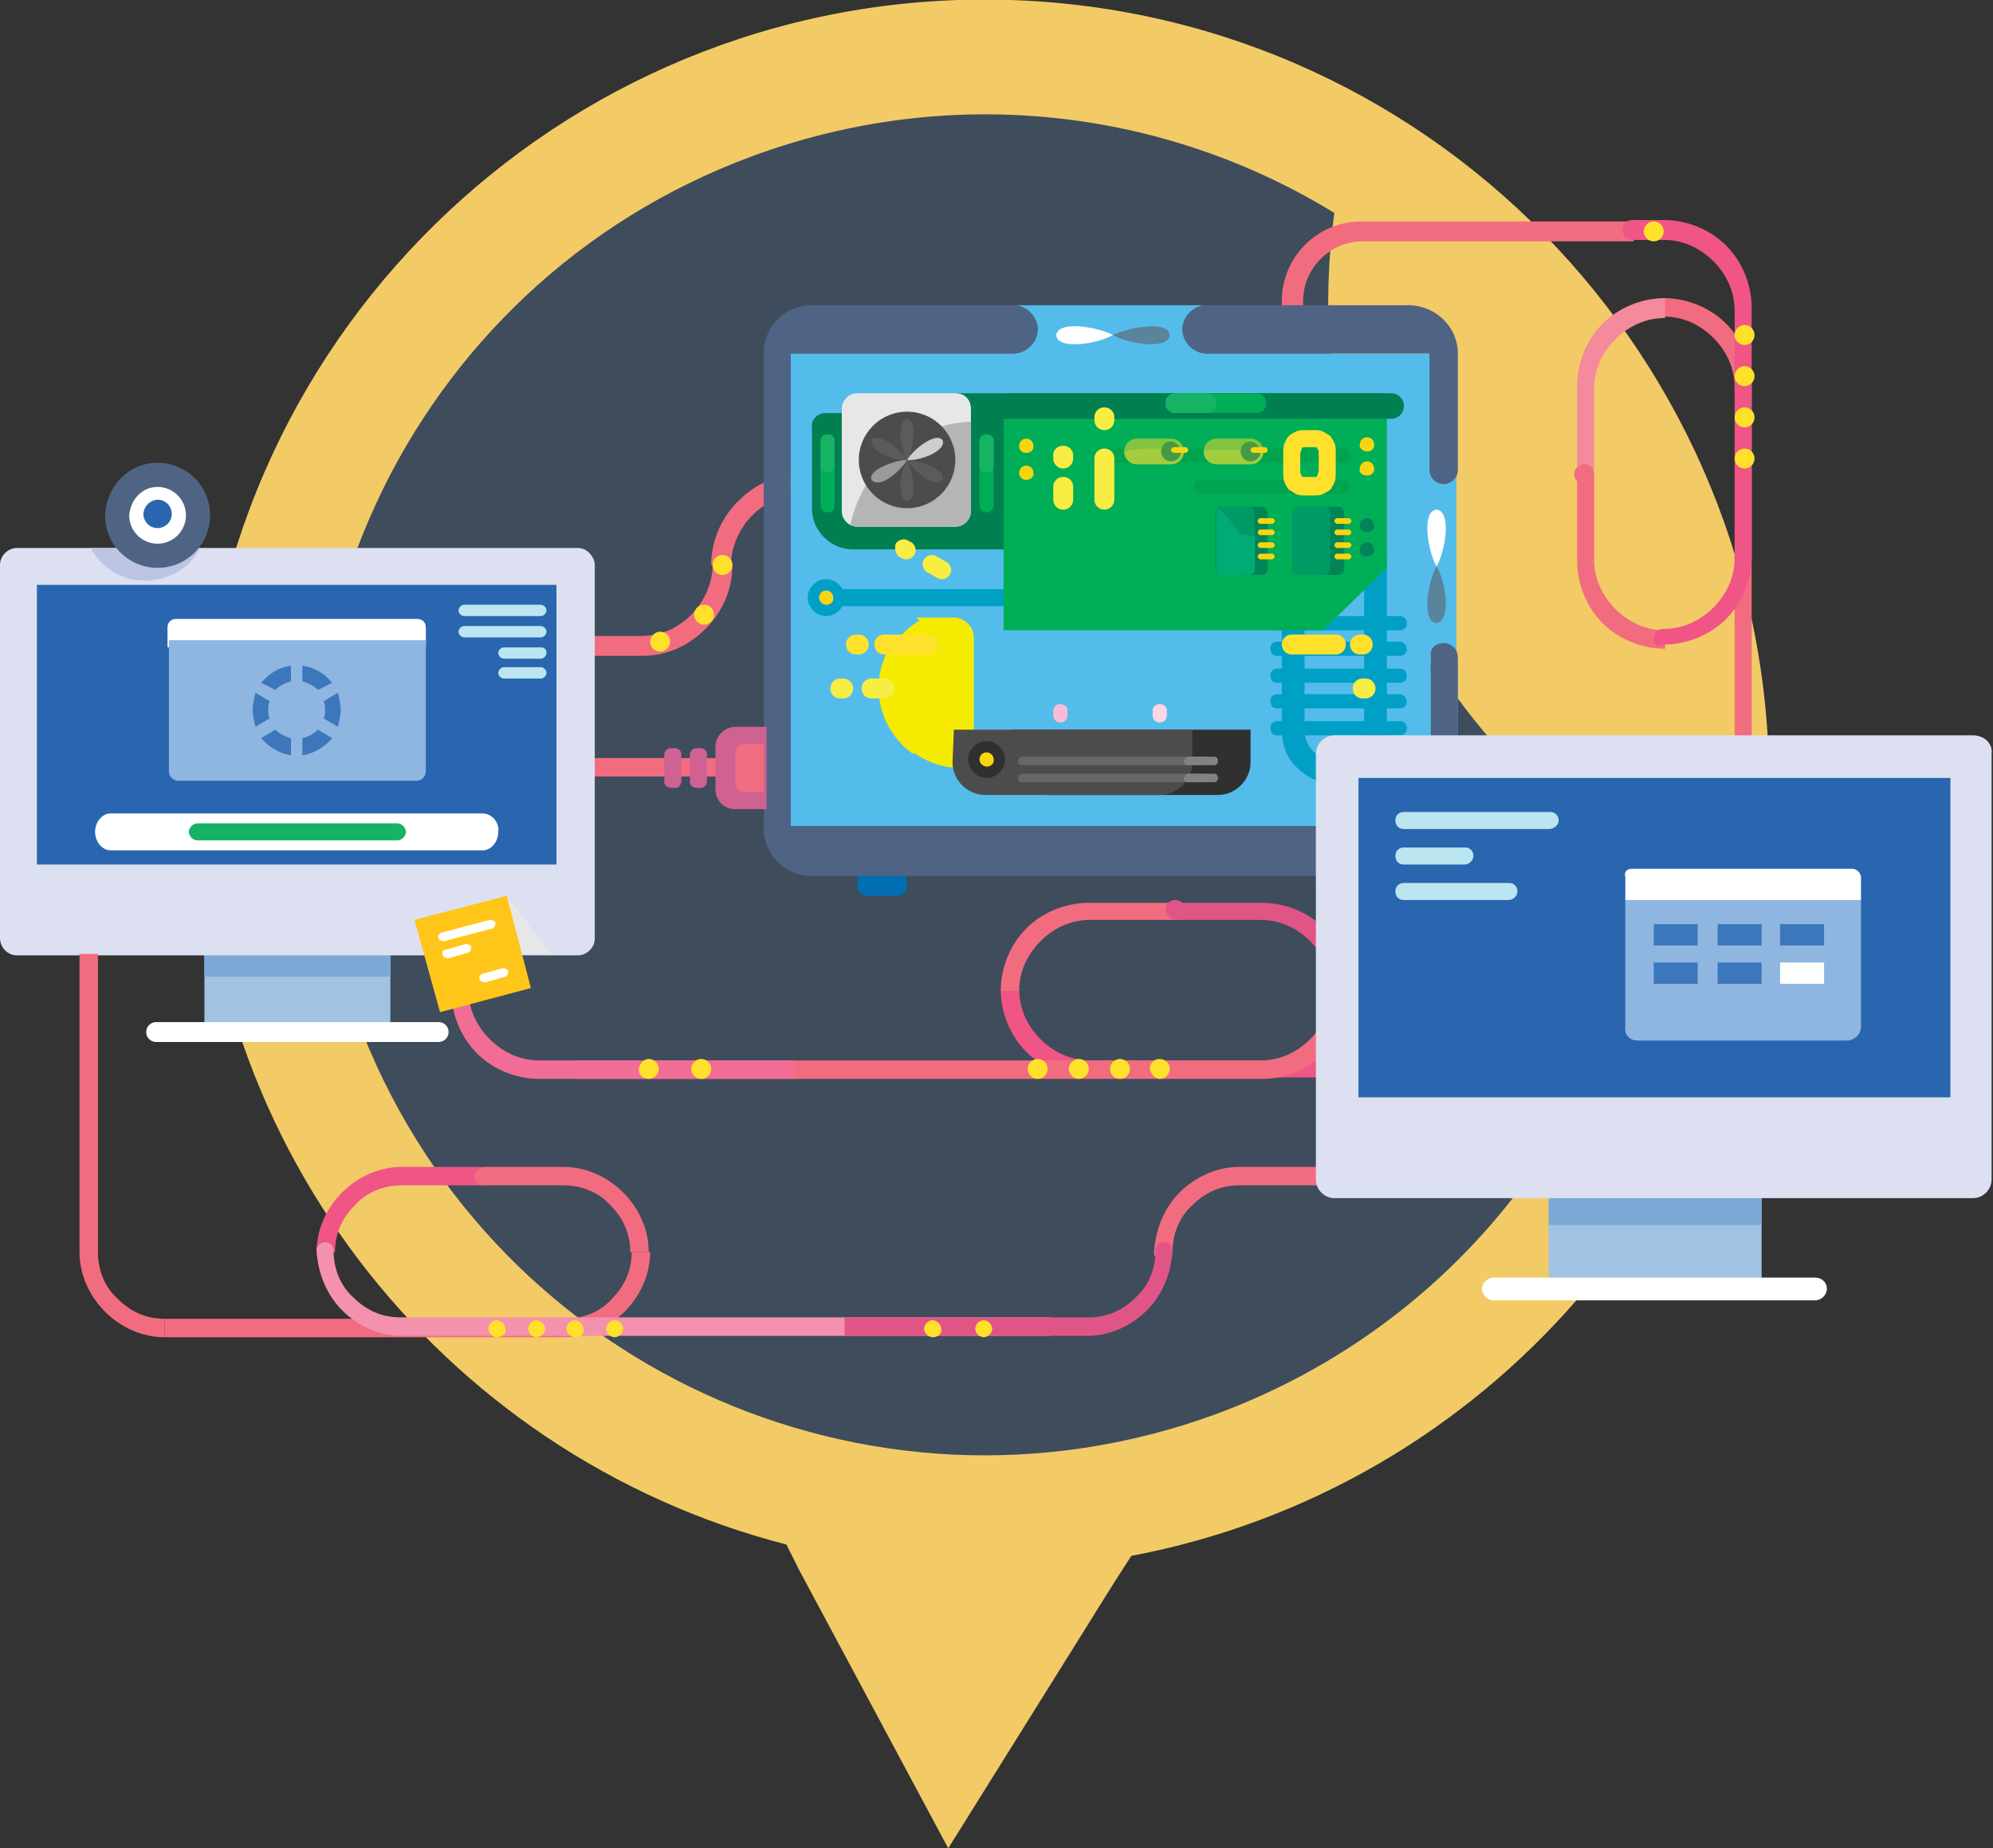 <svg xmlns="http://www.w3.org/2000/svg" xmlns:xlink="http://www.w3.org/1999/xlink" viewBox="0 0 140.4 130.2"><rect x="0" y="0" width="140.4" height="130.2" fill="#333333" stroke="none"/><style><![CDATA[.y{fill:#f26c7f}.z{fill:#ffe12c}.AA{fill:#fff}.AB{fill:#f9d510}.AC{fill:#00ae57}.AD{fill:#16b364}.AE{fill:#00a0c6}.AF{fill:#008458}.AG{fill:#f7ed43}.AH{fill:#f05586}.AI{fill:#e15586}.AJ{fill:#5d5a5b}.AK{fill:#2966af}.AL{fill:#3c77bc}.AM{fill-rule:evenodd}]]></style><g class="AM"><path d="M71.2 0C40.7-1 15.1 22.9 14.1 53.5c-.9 26.4 16.8 49 41.3 55.3l.9 1.8 10.5 19.6 11.8-18.9 1.1-1.7c24.9-4.7 44-26.1 44.9-52.5C125.6 26.6 101.7 1 71.2 0z" fill="#f2cb67"/><path d="M25.1 71.6C16 47.1 28.6 20 53 11c14.1-5.2 29.1-3.3 41 4-1 7.4-.3 15.1 2.5 22.6 3.8 10.4 10.9 18.6 19.7 24-2.3 16.8-13.5 31.7-30.5 38-24.5 9-51.6-3.5-60.6-28z" fill="#3e4c5c"/><g class="y"><path d="M19.5 44.8h25.7c1.4 0 2.6-.6 3.5-1.5s1.5-2.2 1.5-3.5h1.4c0 1.7-.7 3.3-1.9 4.5s-2.7 1.9-4.5 1.9H19.5v-1.4z"/><path d="M65.9 34.8h-9.4c-1.4 0-2.6.6-3.5 1.5s-1.5 2.2-1.5 3.5h-1.4c0-1.7.7-3.3 1.9-4.5s2.7-1.9 4.5-1.9h9.4v1.4z"/></g><g class="z"><use xlink:href="#B"/><use xlink:href="#B" x="-1.3" y="3.5"/><path d="M45.8 45.2a.68.68 0 1 0 1.4 0 .68.68 0 0 0-.7-.7c-.4 0-.7.4-.7.7z"/></g><path d="M82 88.8c.4 0 .6-.3.6-.6 0-1.3.5-2.5 1.4-3.3.9-.9 2-1.4 3.3-1.4h17.1v-1.3H87.3c-1.6 0-3.1.7-4.2 1.8s-1.7 2.6-1.8 4.2v.1c0 .2.3.5.7.5z" class="y"/></g><path d="M91.7,22.8h-1.4v-1.6c0-3.1,2.5-5.6,5.6-5.6h19.2V17H96c-2.3,0-4.2,1.9-4.2,4.2v1.6H91.7z" class="y"/><g class="AM"><path d="M85 21.5H71.4c.9 0 1.7.8 1.7 1.7s-.8 1.7-1.7 1.7H55.7v33.3h46.9V24.9H85c-.9 0-1.7-.8-1.7-1.7s.8-1.7 1.7-1.7zm16.7 24.6c.5 0 1 .4 1 1v11.1h-1.9V47.1c-.1-.5.3-1 .9-1z" fill="#54bceb"/><g class="AE"><use xlink:href="#C"/><path d="M98.6 45.2H90c-.3 0-.5.2-.5.4v.1c0 .3.2.5.4.5h8.7c.3 0 .5-.2.5-.4v-.1c0-.2-.2-.5-.5-.5z"/><use xlink:href="#C" y="3.7"/><path d="M98.6 48.9H90c-.3 0-.5.2-.5.4v.1c0 .3.2.5.4.5h8.7c.3 0 .5-.2.5-.4v-.1c0-.2-.2-.5-.5-.5z"/><use xlink:href="#C" y="7.4"/><path d="M96.9 39.2h-6.6v12.3c0 1 .4 2 1.1 2.6.7.7 1.6 1.1 2.6 1.1s2-.4 2.6-1.1c.7-.7 1.1-1.6 1.1-2.6V39.2h-.8zm-5 1.6h4.2v10.6c0 .6-.2 1.1-.6 1.5s-.9.6-1.5.6-1.1-.2-1.5-.6-.6-.9-.6-1.5V40.8z"/></g><path d="M58.1 29.1h13.2c.5 0 1 .4 1 1v7.6c0 .5-.4 1-1 1H60.1c-1.6 0-2.9-1.3-2.9-2.9v-5.7c-.1-.5.4-1 .9-1z" fill="#007f51"/><g fill="#f5eb00"><path d="M64.6 43.5h2.6c.7 0 1.4.6 1.4 1.4v8.6c0 .2-.1.4-.1.6h-.8a5.59 5.59 0 0 1-5.6-5.6c0-2 1-3.8 2.7-4.8-.2-.1-.2-.1-.2-.2z"/><path d="M63.1 45c2.1.2 3.8 2 3.8 4.2 0 1.8-1.1 3.3-2.6 3.9-1.4-1-2.4-2.7-2.4-4.6 0-1.3.4-2.5 1.2-3.5z"/></g><path d="M99.2 21.5H85c-.9 0-1.7.8-1.7 1.7s.8 1.7 1.7 1.7h15.7v8.2c0 .5.4 1 1 1 .5 0 1-.4 1-1v-8.2c0-1.9-1.6-3.4-3.5-3.4zm2.5 23.8c.5 0 1 .4 1 1v12h-1.9v-12c-.1-.6.3-1 .9-1zm-2.5 16.4h-42a3.37 3.37 0 0 1-3.4-3.4V24.9a3.37 3.37 0 0 1 3.4-3.4h14.2c.9 0 1.7.8 1.7 1.7s-.8 1.7-1.7 1.7H55.7v33.3h46.9c.1 1.9-1.5 3.5-3.4 3.5z" fill="#4f6484"/><path d="M58.2 43.4c.7 0 1.3-.6 1.3-1.3s-.6-1.3-1.3-1.3-1.3.6-1.3 1.3.6 1.3 1.3 1.3z" class="AE"/><path d="M58.2 42.6c.3 0 .5-.2.5-.4v-.1a.47.47 0 1 0-1 0c0 .2.2.5.5.5z" class="AB"/><path d="M59,41.5h15.9v1.2H59V41.5z" class="AE"/><path d="M97.7,27.7h-27v16.7h22.5l4.5-4.4V27.7z" class="AC"/><path d="M94.6 31.6h-17c-.3 0-.5.2-.5.4v.1c0 .3.2.5.4.5h17.1c.3 0 .5-.2.5-.4v-.1a.47.47 0 0 0-.5-.5z" fill="#00a44e"/><path d="M88.9 35.7H87c-.2 0-.4.2-.4.4v4c0 .2.2.4.4.4h1.9c.2 0 .4-.2.4-.4v-4c0-.2-.2-.4-.4-.4z" class="AF"/><g class="AB"><use xlink:href="#D"/><use xlink:href="#D" y="0.8"/><use xlink:href="#D" y="1.7"/><use xlink:href="#D" y="2.5"/></g><path d="M88 35.7h-2c-.2 0-.4.2-.4.4v4c0 .2.2.4.4.4h2c.2 0 .4-.2.4-.4v-4c-.1-.2-.2-.4-.4-.4z" fill="#009a64"/><path d="M85.8 35.8c-.1.1-.1.2-.1.3v4c0 .2.2.4.4.4H88c.2 0 .4-.2.4-.4v-2.3c-.3-.1-.7-.1-1.1-.2a6.55 6.55 0 0 0-1.5-1.8z" fill="#00ab75"/><path d="M94.6 31.6h-5.2c-.3 0-.5.2-.5.4v.1c0 .3.2.5.4.5h5.3c.3 0 .5-.2.5-.4v-.1a.47.47 0 0 0-.5-.5zm0 2.2h-10c-.3 0-.5.2-.5.4v.1c0 .3.2.5.4.5h10.1c.3 0 .5-.2.5-.4v-.1c0-.2-.2-.5-.5-.5z" fill="#00a44e"/><path d="M94.3 35.7h-1.9c-.2 0-.4.2-.4.4v4c0 .2.2.4.4.4h1.9c.2 0 .4-.2.4-.4v-4c-.1-.2-.2-.4-.4-.4z" class="AF"/><g class="AB"><use xlink:href="#D" x="5.4"/><use xlink:href="#D" x="5.4" y="0.8"/><use xlink:href="#D" x="5.4" y="1.7"/><use xlink:href="#D" x="5.4" y="2.5"/></g><path d="M93.3 35.7h-1.9c-.2 0-.4.2-.4.4v4c0 .2.2.4.4.4h1.9c.2 0 .4-.2.4-.4v-4c0-.2-.2-.4-.4-.4z" fill="#009a64"/><path d="M88.1 30.9h-2.4c-.5 0-.9.4-.9.9s.4.9.9.9h2.4c.5 0 .9-.4.9-.9s-.4-.9-.9-.9z" fill="#83c341"/><path d="M84.8 31.6v.2c0 .5.4.9.9.9h2.4c.5 0 .9-.4.9-.9v-.1h-4.2v-.1z" fill="#a2cd3c"/><path d="M88.1 31.1a.68.68 0 0 0-.7.7.68.68 0 1 0 1.4 0c-.1-.4-.4-.7-.7-.7z" fill="#459b45"/><use xlink:href="#D" x="-0.5" y="-5" class="AB"/><path d="M74.7 49.6c.3 0 .5.2.5.4v.4a.47.47 0 1 1-1 0v-.3a.47.47 0 0 1 .5-.5z" fill="#f8bcd6"/><path d="M81.7 49.6c-.3 0-.5.2-.5.4v.4a.47.47 0 1 0 1 0v-.3a.47.47 0 0 0-.5-.5z" fill="#fbd6e6"/><path d="M96.1 61.7h-3.4v.7a.68.68 0 0 0 .7.7h2.1a.68.68 0 0 0 .7-.7l-.1-.7zm-32.3 0h-3.4v.7a.68.68 0 0 0 .7.7h2.1a.68.68 0 0 0 .7-.7l-.1-.7z" fill="#006fb1"/><path d="M82.5 30.9h-2.4c-.5 0-.9.4-.9.9s.4.9.9.9h2.4c.5 0 .9-.4.9-.9s-.4-.9-.9-.9z" fill="#83c341"/><path d="M79.2 31.8c0 .5.4.9.9.9h2.4c.5 0 .9-.4.9-.9v-.2h-2.6c-.6 0-1.1.1-1.6.2z" fill="#a2cd3c"/><path d="M82.5 31.1a.68.68 0 0 0-.7.7.68.68 0 1 0 1.4 0c-.1-.4-.4-.7-.7-.7z" fill="#459b45"/><use xlink:href="#D" x="-6.1" y="-5" class="AB"/><path d="M67.4 27.7H98c.5 0 .9.4.9.9s-.4.9-.9.9H67.4c-.5 0-.9-.4-.9-.9s.4-.9.9-.9z" fill="#007f51"/><path d="M72.3 31.9c.3 0 .5-.2.5-.4v-.1a.47.47 0 1 0-1 0 .47.47 0 0 0 .5.5zm24-.1c.3 0 .5-.2.5-.4v-.1a.47.47 0 1 0-1 0c-.1.2.2.5.5.5zm0 1.7c.3 0 .5-.2.5-.4V33a.47.47 0 1 0-1 0c-.1.3.2.5.5.5z" class="AB"/><path d="M94.1 33.2c0 .3 0 .6-.1.8s-.2.4-.3.5-.3.2-.5.3-.4.1-.6.1h-.7c-.2 0-.4 0-.6-.1s-.3-.2-.5-.3c-.1-.1-.2-.3-.3-.5s-.1-.5-.1-.8V32c0-.3 0-.6.1-.8s.2-.4.3-.5.3-.2.5-.3.4-.1.6-.1h.7c.2 0 .4 0 .6.1s.3.2.5.3c.1.1.2.3.3.5s.1.5.1.8v1.2zm-1.5.4c.1 0 .2 0 .2-.1s.1-.2.1-.4V32c0-.2 0-.3-.1-.4 0-.1-.1-.1-.2-.1h-.7c-.1 0-.2 0-.2.1s-.1.2-.1.4v1.1c0 .2 0 .3.1.4 0 .1.1.1.2.1h.7z" class="z"/><path d="M96.3 37.5c.3 0 .5-.2.5-.4V37a.47.47 0 1 0-1 0c-.1.2.2.5.5.5zm0 1.7c.3 0 .5-.2.5-.4v-.1a.47.47 0 1 0-1 0c-.1.3.2.5.5.5z" class="AF"/><path d="M71.3 51.4h16.8v2.3c0 1.2-1 2.3-2.3 2.3H73.6c-1.2 0-2.3-1-2.3-2.3v-2.3z" fill="#303030"/><path d="M67.2 51.4H84v2.3c0 1.2-1 2.3-2.3 2.3H69.4c-1.2 0-2.3-1-2.3-2.3l.1-2.3z" fill="#4d4c4c"/><path d="M69.5 54.8c.7 0 1.3-.6 1.3-1.3s-.6-1.3-1.3-1.3-1.3.6-1.3 1.3.6 1.3 1.3 1.3z" fill="#303030"/><path d="M69.5 54c.3 0 .5-.2.5-.4v-.1a.47.47 0 1 0-1 0c0 .3.3.5.5.5z" class="AB"/><path d="M72 53.3h12.7c.2 0 .3.1.3.3s-.1.3-.3.3H72c-.2 0-.3-.1-.3-.3 0-.1.2-.3.3-.3zm0 1.2h12.7c.2 0 .3.1.3.3s-.1.3-.3.3H72c-.2 0-.3-.1-.3-.3 0-.1.2-.3.3-.3z" fill="#676767"/><path d="M83.7 53.3h1.8c.2 0 .3.1.3.3s-.1.3-.3.3h-1.8c-.2 0-.3-.1-.3-.3 0-.1.2-.3.3-.3zm0 1.2h1.8c.2 0 .3.1.3.3s-.1.3-.3.3h-1.8c-.2 0-.3-.1-.3-.3 0-.1.2-.3.3-.3z" fill="#828282"/><path d="M68.4 28.8V36a1.11 1.11 0 0 1-1.1 1.1h-6.9a1.11 1.11 0 0 1-1.1-1.1v-7.2a1.11 1.11 0 0 1 1.1-1.1h6.9c.7 0 1.1.5 1.1 1.1z" fill="#e7e7e7"/><path d="M68.4 29.7V36a1.11 1.11 0 0 1-1.1 1.1h-6.9c-.2 0-.4-.1-.5-.1.9-4.1 4.3-7.1 8.5-7.3z" fill="#b5b5b6"/><circle cx="63.9" cy="32.4" r="3.4" fill="#4d4c4c"/><path d="M77.8 31.6a.68.68 0 0 1 .7.7v2.9a.68.68 0 1 1-1.4 0v-2.9a.68.68 0 0 1 .7-.7z" class="AG"/><path d="M72.3 33.8c.3 0 .5-.2.5-.4v-.1a.47.47 0 1 0-1 0 .47.47 0 0 0 .5.5z" class="AB"/><path d="M77.8 28.7a.68.68 0 0 1 .7.7v.2a.68.68 0 1 1-1.4 0v-.2a.68.68 0 0 1 .7-.7zm-2.9 4.9a.68.68 0 0 1 .7.7v.9a.68.68 0 1 1-1.4 0v-.9a.68.68 0 0 1 .7-.7zm0-2.2a.68.68 0 0 1 .7.7v.2a.68.68 0 1 1-1.4 0V32c0-.3.3-.6.7-.6zm-9.8 8c.2-.3.6-.4.9-.2l.7.4c.3.2.4.6.2.9s-.6.4-.9.2l-.7-.4c-.3-.2-.4-.6-.2-.9zm-2-1.1c.2-.3.6-.4.9-.2l.2.1c.3.2.4.6.2.9s-.6.4-.9.2l-.2-.1a.96.96 0 0 1-.2-.9zm-2.4 10.2a.68.68 0 0 1 .7-.7h.9a.68.68 0 1 1 0 1.4h-.9a.68.68 0 0 1-.7-.7zm-2.2 0a.68.68 0 0 1 .7-.7h.2a.68.68 0 1 1 0 1.4h-.2a.68.68 0 0 1-.7-.7z" class="AG"/><path d="M61.6 45.4a.68.68 0 0 1 .7-.7h3.1a.68.68 0 1 1 0 1.4h-3.1a.68.68 0 0 1-.7-.7zm-2 0a.68.68 0 0 1 .7-.7h.2a.68.68 0 1 1 0 1.4h-.2a.68.68 0 0 1-.7-.7zm35.2 0a.68.68 0 0 0-.7-.7H91a.68.68 0 1 0 0 1.4h3.1a.68.68 0 0 0 .7-.7zm1.9 0a.68.68 0 0 0-.7-.7h-.2a.68.68 0 1 0 0 1.4h.2a.68.68 0 0 0 .7-.7z" class="z"/><path d="M95.3 48.5a.68.68 0 0 1 .7-.7h.2a.68.68 0 1 1 0 1.4H96a.68.68 0 0 1-.7-.7z" class="AG"/><path d="M58.3 30.6c.3 0 .5.2.5.4v4.6a.47.47 0 1 1-1 0v-4.5a.47.47 0 0 1 .5-.5z" class="AC"/><path d="M58.3 30.6c.3 0 .5.2.5.4v1.8a.47.47 0 1 1-1 0v-1.7a.47.47 0 0 1 .5-.5z" class="AD"/><path d="M82.1 28.4a.68.68 0 0 1 .7-.7h5.7a.68.68 0 0 1 .7.7.68.68 0 0 1-.7.7h-5.7a.68.68 0 0 1-.7-.7z" class="AC"/><path d="M82.1 28.4a.68.68 0 0 1 .7-.7H85a.68.68 0 0 1 .7.7.68.68 0 0 1-.7.7h-2.2a.68.68 0 0 1-.7-.7z" class="AD"/><path d="M34 45.8v2.6c0 1.4.6 2.6 1.5 3.5s2.1 1.5 3.5 1.5h12.9v1.3h-13c-1.7 0-3.3-.7-4.4-1.8s-1.8-2.7-1.8-4.4v-2.7a.68.68 0 0 1 .7-.7c.3 0 .6.3.6.7z" class="y"/><path d="M51.8 51.2H54V57h-2.2c-.8 0-1.4-.6-1.4-1.4v-3c0-.8.7-1.4 1.4-1.4z" fill="#cf6290"/><path d="M53.8 52.4h-1.4a.65.65 0 0 0-.6.6v2.2a.65.65 0 0 0 .6.6h1.4v-3.4z" class="y"/><g fill="#cf6290"><use xlink:href="#E"/><use xlink:href="#E" x="-1.8"/></g><path d="M106.5 74.7H76.8c-1.4 0-2.6-.6-3.5-1.5s-1.5-2.1-1.5-3.5h-1.3c0 1.7.7 3.3 1.8 4.4s2.7 1.8 4.4 1.8h29.7l.1-1.2z" class="AH"/><path d="M82.8 64.8h6c1.4 0 2.6.6 3.5 1.5s1.5 2.1 1.5 3.5h1.3c0-1.7-.7-3.3-1.8-4.4s-2.7-1.8-4.4-1.8h-6l-.1 1.2z" class="AI"/><path d="M94.5 69a.68.68 0 0 0-.7.7c0 1.4-.6 2.6-1.5 3.5s-2.1 1.5-3.5 1.5H40.6V76h48.3c1.7 0 3.3-.7 4.4-1.8s1.8-2.7 1.8-4.4v-.1c.1-.4-.2-.7-.6-.7z" class="y"/><g class="z"><use xlink:href="#F"/><use xlink:href="#F" x="2.9"/><use xlink:href="#F" x="5.8"/><path d="M81.7 76a.68.68 0 1 0 0-1.4.68.68 0 0 0-.7.7c.1.4.4.7.7.7z"/></g><path d="M82.8 64.8h-6c-1.4 0-2.6.6-3.5 1.5s-1.5 2.1-1.5 3.5h-1.3c0-1.7.7-3.3 1.8-4.4s2.7-1.8 4.4-1.8h6l.1 1.2z" class="y"/><path d="M82.8 64.8a.68.68 0 1 0 0-1.4.68.68 0 0 0-.7.7c.1.4.4.7.7.7z" class="AI"/><path d="M32.3 69a.68.68 0 0 1 .7.7c0 1.4.6 2.6 1.5 3.5s2.1 1.5 3.5 1.5h18V76H38c-1.7 0-3.3-.7-4.4-1.8s-1.8-2.7-1.8-4.4v-.1c-.1-.4.2-.7.5-.7z" fill="#f16d96"/><g class="z"><use xlink:href="#F" x="-23.7"/><path d="M45.7 76a.68.68 0 1 0 0-1.4c-.4 0-.7.4-.7.8 0 .3.3.6.7.6z"/></g><path d="M122.2 55.9V27.3c0-1.4-.6-2.6-1.5-3.5s-2.1-1.5-3.5-1.5V21c1.7 0 3.3.7 4.4 1.8s1.8 2.7 1.8 4.4v28.6h-1.2v.1zm-9.9-22.5v6c0 1.4.6 2.6 1.5 3.5s2.1 1.5 3.5 1.5v1.3c-1.7 0-3.3-.7-4.4-1.8s-1.8-2.7-1.8-4.4v-6l1.2-.1z" class="y"/><path d="M116.5 45a.68.68 0 0 1 .7-.7c1.4 0 2.6-.6 3.5-1.5s1.5-2.1 1.5-3.5V21.9c0-1.4-.6-2.6-1.5-3.5s-2.1-1.5-3.5-1.5H115a.68.68 0 0 1-.7-.7.68.68 0 0 1 .7-.7h2.2c1.7 0 3.3.7 4.4 1.8s1.8 2.7 1.8 4.4v17.5c0 1.7-.7 3.3-1.8 4.4s-2.7 1.8-4.4 1.8h-.1c-.3.3-.6 0-.6-.4z" class="AH"/><g class="z"><use xlink:href="#B" x="65.6" y="-23.5"/><use xlink:href="#B" x="72" y="-16.2"/><use xlink:href="#B" x="72" y="-13.3"/><use xlink:href="#B" x="72" y="-10.4"/><use xlink:href="#B" x="72" y="-7.5"/></g><path d="M112.3 33.4v-6c0-1.4.6-2.6 1.5-3.5s2.1-1.5 3.5-1.5V21c-1.7 0-3.3.7-4.4 1.8s-1.8 2.7-1.8 4.4v6h1.2v.2z" fill="#f48a9b"/><use xlink:href="#B" x="60.7" y="-6.4" class="y"/><path d="M69.5 30.6c.3 0 .5.2.5.4v4.6a.47.47 0 1 1-1 0v-4.5a.47.47 0 0 1 .5-.5z" class="AC"/><path d="M69.5 30.6c.3 0 .5.2.5.4v1.8a.47.47 0 1 1-1 0v-1.7a.47.47 0 0 1 .5-.5z" class="AD"/><path d="M63.9 32.4c-.4-.7-.8-2.7 0-2.9.8.2.4 2.3 0 2.9z" class="AJ"/><path d="M63.9 32.4c.4-.7 2-2 2.5-1.4.3.8-1.7 1.5-2.5 1.4z" fill="#cececd"/><path d="M63.9 32.4c.8 0 2.8.7 2.5 1.4-.5.7-2.1-.7-2.5-1.4zm0 0c-.4.7-.8 2.7 0 2.9.8-.1.4-2.2 0-2.9z" class="AJ"/><path d="M63.9 32.4c-.8 0-2.8.7-2.5 1.4.6.7 2.1-.7 2.5-1.4z" fill="#9b9a9a"/><path d="M63.9 32.4c-.4-.7-2-2-2.5-1.4-.2.8 1.7 1.5 2.5 1.4z" class="AJ"/><path d="M78.4 23.6c-1 .6-3.9 1.1-4 0 .2-1.1 3.1-.5 4 0z" class="AA"/><path d="M78.4 23.6c1 .6 3.9 1.1 4 0-.1-1.1-3-.5-4 0z" fill="#5a849c"/><path d="M101.2 39.9c-.6-1-1.1-3.9 0-4 1.1.1.6 3 0 4z" class="AA"/><path d="M101.2 39.9c-.6 1-1.1 3.9 0 4 1.1-.2.6-3.1 0-4z" fill="#5a849c"/><path d="M14.4,66.8h13.1v5.9H14.4V66.8z" fill="#a1c2e2"/><path d="M14.4 66.8h13.1v2H14.4v-2z" fill="#7aa9d6"/><path d="M40.7 38.6H1.2c-.6 0-1.2.5-1.2 1.2v26.3c0 .6.5 1.2 1.2 1.2h39.5c.6 0 1.2-.5 1.2-1.2V39.7c-.1-.6-.6-1.1-1.2-1.1z" fill="#dce0f0"/><path d="M21.1,41.2H2.6v19.7h36.6V41.2H21.1z" class="AK"/><path d="M30.7 65.6a.65.65 0 0 0 .6-.6.65.65 0 0 0-.6-.6.65.65 0 0 0-.6.6.65.65 0 0 0 .6.6zm2.5 0a.65.65 0 0 0 .6-.6.65.65 0 0 0-.6-.6.65.65 0 0 0-.6.6.65.65 0 0 0 .6.6z" class="z"/><path d="M30.9 72H11a.68.68 0 1 0 0 1.4h19.9a.68.68 0 1 0 0-1.4zM34 57.3H7.8c-.6 0-1.1.6-1.1 1.3s.5 1.3 1.1 1.3H34c.6 0 1.1-.6 1.1-1.3.1-.7-.5-1.3-1.1-1.3z" class="AA"/><path d="M28 58H13.9a.65.65 0 0 0-.6.6.65.65 0 0 0 .6.6H28a.65.65 0 0 0 .6-.6.65.65 0 0 0-.6-.6z" class="AD"/><path d="M29.4 43.6h-17c-.3 0-.6.2-.6.6v1.4H30v-1.4c0-.4-.3-.6-.6-.6z" class="AA"/><path d="M30 45.1H11.9v9.2a.68.68 0 0 0 .7.7h16.7a.68.68 0 0 0 .7-.7v-9.2z" fill="#8eb6e1"/><path d="M23.4 48.1c-.5-.6-1.2-1.1-2.1-1.2V48c.4.1.8.3 1.1.6l1-.5zm.4 3.1c.1-.4.2-.8.2-1.2s-.1-.8-.2-1.2l-1 .6c.1.2.1.4.1.6s0 .4-.1.6l1 .6zm-2.5 2c.8-.1 1.6-.6 2.1-1.2l-1-.6c-.3.3-.7.5-1.1.6v1.2zm-2.9-5.1c.5-.6 1.2-1.1 2.1-1.2V48c-.4.1-.8.3-1.1.6l-1-.5zm-.4 3.1c-.1-.4-.2-.8-.2-1.2s.1-.8.2-1.2l1 .6c-.1.2-.1.4-.1.6s0 .4.1.6l-1 .6zm2.5 2c-.8-.1-1.6-.6-2.1-1.2l1-.6c.3.3.7.5 1.1.6v1.2z" class="AL"/><path d="M38.1 42.6h-5.4c-.2 0-.4.2-.4.4s.2.4.4.4h5.4c.2 0 .4-.2.4-.4s-.2-.4-.4-.4zm0 1.5h-5.4c-.2 0-.4.2-.4.4s.2.4.4.4h5.4c.2 0 .4-.2.4-.4s-.2-.4-.4-.4zm0 1.5h-2.6c-.2 0-.4.2-.4.4s.2.4.4.4h2.6c.2 0 .4-.2.4-.4 0-.3-.2-.4-.4-.4zm0 1.4h-2.6c-.2 0-.4.2-.4.4s.2.4.4.4h2.6c.2 0 .4-.2.4-.4s-.2-.4-.4-.4z" fill="#bbe5f0"/><path d="M6.4 38.6h7.7c-.7 1.4-2.2 2.3-3.9 2.3-1.6 0-3.1-.9-3.8-2.3z" fill="#bcc4e3"/><path d="M11.1 32.6c2 0 3.7 1.6 3.7 3.7 0 2-1.6 3.7-3.7 3.7-2 0-3.7-1.6-3.7-3.7.1-2.1 1.7-3.7 3.7-3.7z" fill="#4f6484"/><path d="M11.1 34.3c1.1 0 2 .9 2 2s-.9 2-2 2-2-.9-2-2c.1-1.1.9-2 2-2z" class="AA"/><path d="M11.1 35.2c.6 0 1 .5 1 1 0 .6-.5 1-1 1-.6 0-1-.5-1-1a1.08 1.08 0 0 1 1-1z" class="AK"/><path d="M38.8 67.2h-3.6l-.8-3 1.3-1.1 3.1 4.1z" fill="#e7e7e7"/><path d="M29.2 64.8l6.5-1.7 1.7 6.5-6.4 1.7-1.8-6.5z" fill="#ffc619"/><path d="M31.1 65.7l3.4-.9c.2 0 .4.1.4.2 0 .2-.1.4-.2.4l-3.4.9c-.2 0-.4-.1-.4-.2-.1-.1 0-.3.2-.4zm.3 1.2l1.4-.4c.2 0 .4.1.4.2 0 .2-.1.4-.2.4l-1.4.4c-.2 0-.4-.1-.4-.2-.1-.2 0-.4.2-.4zm2.6 1.7l1.4-.4c.2 0 .4.1.4.2 0 .2-.1.4-.2.4l-1.4.4c-.2 0-.4-.1-.4-.2-.1-.2 0-.3.2-.4z" class="AA"/><path d="M109.1,84h15v6.7h-15V84z" fill="#a1c2e2"/><path d="M109.1,84h15v2.3h-15V84z" fill="#7aa9d6"/><path d="M139 51.8H94c-.7 0-1.3.6-1.3 1.3v30c0 .7.6 1.3 1.3 1.3h45c.7 0 1.3-.6 1.3-1.3v-30c.1-.7-.5-1.3-1.3-1.3z" fill="#dce0f0"/><path d="M116.8,54.8H95.7v22.5h41.7V54.8H116.8z" class="AK"/><path d="M127.9 90h-22.7c-.4 0-.8.4-.8.8s.4.8.8.8h22.7c.4 0 .8-.4.8-.8 0-.5-.4-.8-.8-.8z" class="AA"/><g class="y"><path d="M6.9 67.2v21c0 1.3.5 2.5 1.4 3.3.9.9 2 1.4 3.3 1.4v1.3c-1.6 0-3.1-.7-4.2-1.8s-1.8-2.6-1.8-4.2v-21h1.3z"/><path d="M11.6 92.9h28.2c1.3 0 2.5-.5 3.3-1.4.9-.9 1.4-2 1.4-3.3h1.3c0 1.6-.7 3.1-1.8 4.2s-2.6 1.8-4.2 1.8H11.6v-1.3z"/></g><path d="M34 83.5h-5.7c-1.3 0-2.5.5-3.3 1.4-.9.9-1.4 2-1.4 3.3h-1.3c0-1.6.7-3.1 1.8-4.2s2.6-1.8 4.2-1.8H34v1.3z" class="AH"/><path d="M22.9 87.5c.4 0 .6.3.6.6 0 1.3.5 2.5 1.4 3.3.9.9 2 1.4 3.3 1.4H74v1.3H28.3c-1.6 0-3.1-.7-4.2-1.8s-1.7-2.6-1.8-4.2V88c0-.2.3-.5.6-.5z" fill="#f491ac"/><g class="z"><use xlink:href="#G"/><use xlink:href="#H"/><use xlink:href="#G" x="-5.5"/><use xlink:href="#H" x="-5.5"/></g><g class="y"><path d="M34 83.5h5.7c1.3 0 2.5.5 3.3 1.4.9.9 1.4 2 1.4 3.3h1.3c0-1.6-.7-3.1-1.8-4.2s-2.6-1.8-4.2-1.8H34v1.3z"/><path d="M34 83.5a.65.65 0 0 1-.6-.6.65.65 0 0 1 .6-.6.65.65 0 0 1 .6.6c0 .3-.2.6-.6.6z"/></g><path d="M82 87.5c-.4 0-.6.3-.6.6 0 1.3-.5 2.5-1.4 3.3-.9.9-2 1.4-3.3 1.4H59.5v1.3h17.1c1.6 0 3.1-.7 4.2-1.8s1.7-2.6 1.8-4.2V88c0-.2-.3-.5-.6-.5z" class="AI"/><g class="z"><use xlink:href="#H" x="25.2"/><use xlink:href="#G" x="26"/></g><path d="M109.1 58.4H98.9c-.4 0-.6-.3-.6-.6 0-.4.3-.6.6-.6h10.3c.4 0 .6.3.6.6s-.3.6-.7.6zm-5.9 2.5h-4.3c-.4 0-.6-.3-.6-.6 0-.4.3-.6.6-.6h4.3c.4 0 .6.3.6.6a.65.65 0 0 1-.6.6zm3.1 2.5h-7.4c-.4 0-.6-.3-.6-.6 0-.4.3-.6.6-.6h7.4c.4 0 .6.3.6.6a.65.65 0 0 1-.6.6z" fill="#bbe5f0"/><path d="M115.4 73.3h14.7c.5 0 1-.4 1-1v-9h-16.6v9c-.1.6.3 1 .9 1z" fill="#8eb6e1"/><path d="M115 61.2h15.5a.65.65 0 0 1 .6.6v1.6h-16.6v-1.6c-.1-.4.1-.6.5-.6z" class="AA"/><path d="M116.5 65.1h3.1v1.5h-3.1v-1.5zm4.5 0h3.1v1.5H121v-1.5zm-4.5 2.7h3.1v1.5h-3.1v-1.5zm4.5 0h3.1v1.5H121v-1.5z" class="AL"/><path d="M125.4,67.8h3.1v1.5h-3.1V67.8z" class="AA"/><path d="M125.4,65.1h3.1v1.5h-3.1V65.1z" class="AL"/></g><defs ><path id="B" d="M50.2 39.8a.68.68 0 1 0 1.4 0 .68.68 0 1 0-1.4 0z"/><path id="C" d="M98.6 43.4H90c-.3 0-.5.2-.5.4v.1c0 .3.2.5.4.5h8.7c.3 0 .5-.2.5-.4v-.1a.47.47 0 0 0-.5-.5z"/><path id="D" d="M89.6 36.5h-.8c-.1 0-.2.1-.2.2s.1.2.2.2h.8c.1 0 .2-.1.2-.2s-.1-.2-.2-.2z"/><path id="E" d="M49.1 52.7h.2c.3 0 .5.2.5.4V55c0 .3-.2.5-.4.5h-.3c-.3 0-.5-.2-.5-.4v-1.9a.47.47 0 0 1 .5-.5z"/><path id="F" d="M73.1 76a.68.68 0 1 0 0-1.4.68.68 0 1 0 0 1.4z"/><path id="G" d="M43.3 94.2a.65.65 0 0 1-.6-.6.65.65 0 0 1 .6-.6.65.65 0 0 1 .6.6.65.65 0 0 1-.6.6z"/><path id="H" d="M40.5 94.2a.65.65 0 0 1-.6-.6.65.65 0 0 1 .6-.6.65.65 0 0 1 .6.6c.1.3-.2.6-.6.6z"/></defs></svg>